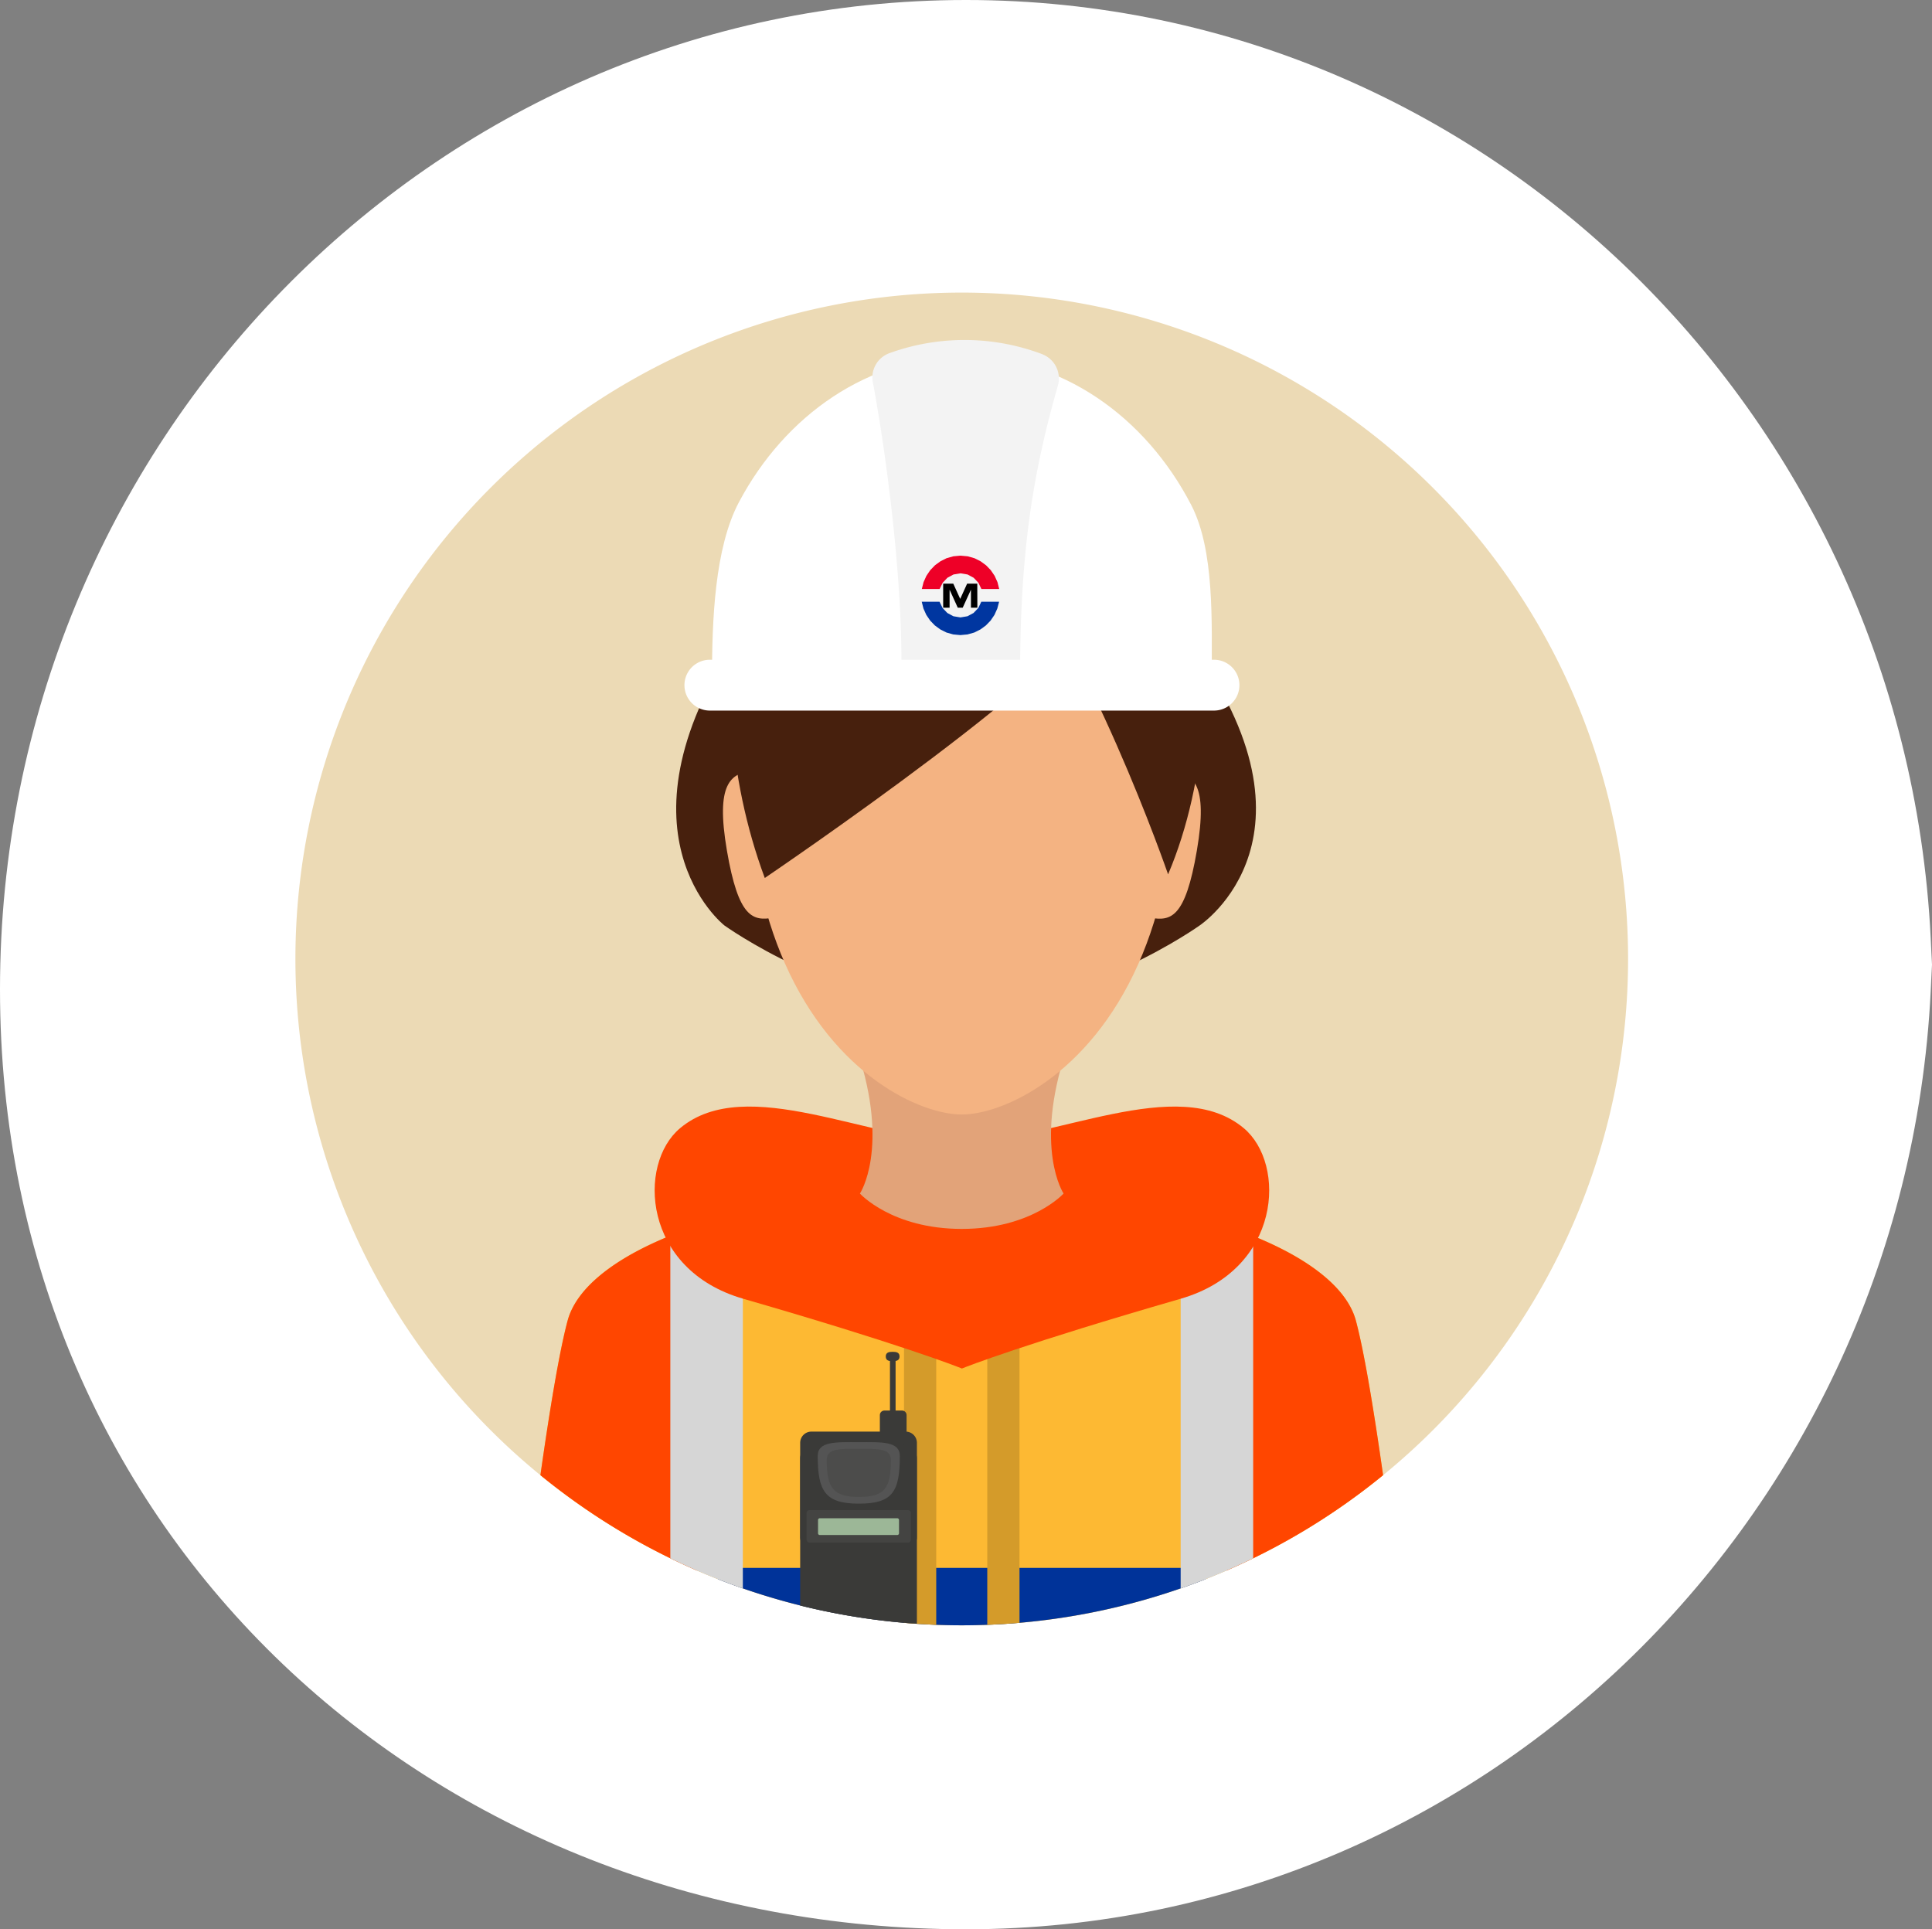 <svg xmlns="http://www.w3.org/2000/svg" width="189.08" height="188.805" viewBox="0 0 189.08 188.805">
  <rect x="0" y="0" width="189.08" height="188.805" fill="#808080" stroke="none"/>
  <g id="Grupo_141236" data-name="Grupo 141236" transform="translate(-831.162 -612.917)">
    <g id="Grupo_134548" data-name="Grupo 134548" transform="translate(831.162 612.917)">
      <path id="Caminho_204260" data-name="Caminho 204260" d="M189.08,91.981c0,53.474-42.327,96.823-94.54,96.823S0,150.3,0,96.823,42.327,0,94.54,0s94.54,43.349,94.54,96.823" transform="translate(0 0)" fill="#fff"/>
    </g>
    <g id="_445241_crime_officer_protection_safety_street_icon" data-name="445241_crime_officer_protection_safety_street_icon" transform="translate(860.074 641.552)">
      <g id="Grupo_134517" data-name="Grupo 134517" transform="translate(0 0)">
        <g id="Grupo_134516" data-name="Grupo 134516">
          <g id="Grupo_134515" data-name="Grupo 134515">
            <g id="Grupo_134514" data-name="Grupo 134514">
              <g id="Grupo_134513" data-name="Grupo 134513">
                <g id="Grupo_134512" data-name="Grupo 134512">
                  <g id="Grupo_134511" data-name="Grupo 134511">
                    <g id="Grupo_134510" data-name="Grupo 134510">
                      <g id="Grupo_134509" data-name="Grupo 134509">
                        <path id="Caminho_204437" data-name="Caminho 204437" d="M138.345,73.137a65.212,65.212,0,1,0-65.211,65.21A65.211,65.211,0,0,0,138.345,73.137Z" transform="translate(-7.921 -7.924)" fill="#ecdab5"/>
                      </g>
                    </g>
                  </g>
                </g>
              </g>
            </g>
          </g>
        </g>
      </g>
      <g id="Grupo_134546" data-name="Grupo 134546" transform="translate(23.977 15.453)">
        <g id="Grupo_134527" data-name="Grupo 134527" transform="translate(0 17.613)">
          <g id="Grupo_134526" data-name="Grupo 134526">
            <g id="Grupo_134520" data-name="Grupo 134520" transform="translate(0 54.574)">
              <g id="Grupo_134519" data-name="Grupo 134519">
                <g id="Grupo_134518" data-name="Grupo 134518">
                  <path id="Caminho_204438" data-name="Caminho 204438" d="M140.281,341.321c-20.285,0-36.564,5.8-38.486,12.968-.857,3.2-1.83,9.251-2.662,15.122a65.207,65.207,0,0,0,82.47,0c-.832-5.871-1.805-11.926-2.662-15.122C177.019,347.118,160.565,341.321,140.281,341.321Z" transform="translate(-99.133 -341.321)" fill="#fdb933"/>
                </g>
              </g>
            </g>
            <g id="Grupo_134522" data-name="Grupo 134522" transform="translate(17.381 91.736)">
              <g id="Grupo_134521" data-name="Grupo 134521">
                <path id="Caminho_204439" data-name="Caminho 204439" d="M165.254,482.693v1.113a65.376,65.376,0,0,0,47.709,0v-1.113Z" transform="translate(-165.254 -482.693)" fill="#039"/>
              </g>
            </g>
            <g id="Grupo_134525" data-name="Grupo 134525" transform="translate(35.584 68.079)">
              <g id="Grupo_134523" data-name="Grupo 134523">
                <path id="Caminho_204440" data-name="Caminho 204440" d="M234.5,392.7v29.035q1.567.134,3.154.193V392.7Z" transform="translate(-234.5 -392.698)" fill="#d49b2a"/>
              </g>
              <g id="Grupo_134524" data-name="Grupo 134524" transform="translate(8.149)">
                <path id="Caminho_204441" data-name="Caminho 204441" d="M268.654,392.7H265.5v29.228q1.587-.06,3.154-.193Z" transform="translate(-265.5 -392.698)" fill="#d49b2a"/>
              </g>
            </g>
            <path id="Caminho_204442" data-name="Caminho 204442" d="M199.094,133.712,177.67,139.44h-.049L156.2,133.712c-13.538,19.659-1.817,28.86-1.817,28.86s11.149,8.017,23.241,8.017,23.29-8.017,23.29-8.017S214.422,153.634,199.094,133.712Z" transform="translate(-136.385 -133.712)" fill="#47200d"/>
            <path id="Caminho_204443" data-name="Caminho 204443" d="M101.795,364.626c-.857,3.2-1.83,9.251-2.662,15.121a65.229,65.229,0,0,0,15.343,9.347v-33.75C107.45,357.7,102.771,360.985,101.795,364.626Z" transform="translate(-99.133 -297.084)" fill="#ff4600"/>
            <path id="Caminho_204444" data-name="Caminho 204444" d="M367.181,364.709c-.972-3.626-5.661-6.9-12.681-9.252v33.721a65.22,65.22,0,0,0,15.342-9.346C369.011,373.961,368.037,367.905,367.181,364.709Z" transform="translate(-287.372 -297.167)" fill="#ff4600"/>
          </g>
        </g>
        <g id="Grupo_134528" data-name="Grupo 134528" transform="translate(12.714 74.581)">
          <path id="Caminho_204445" data-name="Caminho 204445" d="M154.6,350.432a52.843,52.843,0,0,0-7.1,2.261v31.572c.261.127.524.251.786.375a64.837,64.837,0,0,0,6.311,2.574Z" transform="translate(-147.5 -350.432)" fill="#d6d6d6"/>
          <path id="Caminho_204446" data-name="Caminho 204446" d="M337.5,350.54v36.754a64.719,64.719,0,0,0,6.311-2.575c.263-.124.786-.374.786-.374V352.8A53.176,53.176,0,0,0,337.5,350.54Z" transform="translate(-287.555 -350.512)" fill="#d6d6d6"/>
        </g>
        <path id="Caminho_204447" data-name="Caminho 204447" d="M199.323,313.068c-6.479-5.429-18.647,1.305-27.583,1.314-8.936-.009-21.1-6.743-27.584-1.314-4.2,3.516-3.68,13.845,6.177,16.692,15.279,4.414,20.9,6.624,21.388,6.82v.014l.018-.007.018.007v-.014c.49-.2,6.109-2.406,21.388-6.82C203,326.913,203.519,316.584,199.323,313.068Z" transform="translate(-130.486 -246.749)" fill="#ff4600"/>
        <path id="Caminho_204448" data-name="Caminho 204448" d="M237.556,290.039H217.11c3.19,9.618.257,14.01.257,14.01s3.131,3.461,9.966,3.461,9.966-3.461,9.966-3.461S234.366,299.657,237.556,290.039Z" transform="translate(-186.098 -231.333)" fill="#e2a379"/>
        <g id="Grupo_134542" data-name="Grupo 134542" transform="translate(17.866 0)">
          <g id="Grupo_134537" data-name="Grupo 134537" transform="translate(2.405 0.733)">
            <g id="Grupo_134536" data-name="Grupo 134536">
              <g id="Grupo_134535" data-name="Grupo 134535">
                <g id="Grupo_134534" data-name="Grupo 134534">
                  <g id="Grupo_134533" data-name="Grupo 134533">
                    <g id="Grupo_134532" data-name="Grupo 134532">
                      <g id="Grupo_134531" data-name="Grupo 134531">
                        <g id="Grupo_134530" data-name="Grupo 134530">
                          <g id="Grupo_134529" data-name="Grupo 134529">
                            <path id="Caminho_204449" data-name="Caminho 204449" d="M218.176,99.361c0-24.3-9.386-29.861-20.964-29.861s-20.965,5.564-20.965,29.861c0,8.219,1.471,14.659,3.673,19.629,4.845,10.935,13.232,14.756,17.292,14.756s12.446-3.822,17.291-14.756C216.705,114.02,218.176,107.58,218.176,99.361Z" transform="translate(-176.247 -69.5)" fill="#f4b382"/>
                          </g>
                        </g>
                      </g>
                    </g>
                  </g>
                </g>
              </g>
            </g>
          </g>
          <g id="Grupo_134538" data-name="Grupo 134538" transform="translate(0 31.327)">
            <path id="Caminho_204450" data-name="Caminho 204450" d="M167.483,193.7c1.131,6.613,2.535,6.921,4.539,6.578l-2.141-14.4C167.877,186.226,166.353,187.089,167.483,193.7Z" transform="translate(-167.098 -185.883)" fill="#f4b382"/>
            <path id="Caminho_204451" data-name="Caminho 204451" d="M328.407,185.883l-2.141,14.4c2,.343,3.409.035,4.539-6.578S330.411,186.226,328.407,185.883Z" transform="translate(-284.426 -185.883)" fill="#f4b382"/>
          </g>
          <path id="Caminho_204452" data-name="Caminho 204452" d="M202.515,80.012c-4.271-4.5-13.476-.621-13.476-.621l-1.16.621,3.114,11.174L189.039,78.4c-7.589,1.042-13.837,5.51-16.979,14.049-2.1,5.708-1.627,16.947,2.1,26.942,0,0,32.9-22.274,32.257-26.942C206.384,92.207,205.247,82.892,202.515,80.012Z" transform="translate(-170.068 -77.558)" fill="#47200d"/>
          <path id="Caminho_204453" data-name="Caminho 204453" d="M261.032,79.1c2.78-1.291,15.806-1.673,19.135,3.234,1.255,1.85,5.988,3.713,7.816,8.624,2.77,7.437,2.085,19.611-1.82,28.782,0,0-7.927-22.957-16.592-32.744C269.615,86.843,259.254,79.925,261.032,79.1Z" transform="translate(-242.6 -78.262)" fill="#47200d"/>
        </g>
        <g id="Grupo_134545" data-name="Grupo 134545" transform="translate(25.421 88.204)">
          <g id="Grupo_134543" data-name="Grupo 134543" transform="translate(0 7.809)">
            <path id="Caminho_204460" data-name="Caminho 204460" d="M206.161,431.96h-9.222a1.1,1.1,0,0,0-1.1,1.1V448.98a65.078,65.078,0,0,0,11.425,1.786V433.061A1.1,1.1,0,0,0,206.161,431.96Z" transform="translate(-195.838 -431.96)" fill="#3a3a38"/>
          </g>
          <path id="Caminho_204461" data-name="Caminho 204461" d="M207.264,446.521a1.1,1.1,0,0,1-1.1,1.1H196.94a1.1,1.1,0,0,1-1.1-1.1v-7.739a1.1,1.1,0,0,1,1.1-1.1h9.222a1.1,1.1,0,0,1,1.1,1.1Z" transform="translate(-195.839 -428.368)" fill="#3a3a38"/>
          <path id="Caminho_204462" data-name="Caminho 204462" d="M208.424,464.085a.282.282,0,0,1-.282.282h-9.636a.282.282,0,0,1-.282-.282v-2.62a.282.282,0,0,1,.282-.282h9.636a.282.282,0,0,1,.282.282Z" transform="translate(-197.596 -445.692)" fill="#444442"/>
          <path id="Caminho_204463" data-name="Caminho 204463" d="M210.42,465.683a.169.169,0,0,1-.169.169h-7.587a.169.169,0,0,1-.169-.169v-1.3a.169.169,0,0,1,.169-.169h7.587a.169.169,0,0,1,.169.169Z" transform="translate(-200.746 -447.924)" fill="#9cb797"/>
          <path id="Caminho_204464" data-name="Caminho 204464" d="M228.13,427.106a.447.447,0,0,1-.447.447h-1.721a.447.447,0,0,1-.447-.447v-2.536a.447.447,0,0,1,.447-.447h1.721a.447.447,0,0,1,.447.447Z" transform="translate(-217.715 -418.375)" fill="#3a3a38"/>
          <path id="Caminho_204465" data-name="Caminho 204465" d="M229.819,411.593a.276.276,0,0,1-.275.275h0a.275.275,0,0,1-.275-.275v-8.115a.275.275,0,0,1,.275-.275h0a.275.275,0,0,1,.275.275Z" transform="translate(-220.48 -402.954)" fill="#3a3a38"/>
          <path id="Caminho_204466" data-name="Caminho 204466" d="M229.057,402.713c0,.39-.3.459-.674.459s-.674-.065-.674-.459.3-.459.674-.459S229.057,402.323,229.057,402.713Z" transform="translate(-219.331 -402.254)" fill="#3a3a38"/>
          <g id="Grupo_134544" data-name="Grupo 134544" transform="translate(1.719 8.84)">
            <path id="Caminho_204467" data-name="Caminho 204467" d="M210.413,437.239c0,3.521-.722,4.664-4.017,4.664s-4.017-1.234-4.017-4.664c0-1.471,1.8-1.354,4.017-1.354S210.413,435.768,210.413,437.239Z" transform="translate(-202.379 -435.883)" fill="#545454"/>
            <path id="Caminho_204468" data-name="Caminho 204468" d="M212,439.444c0,2.752-.564,3.646-3.14,3.646s-3.14-.964-3.14-3.646c0-1.15,1.406-1.058,3.14-1.058S212,438.294,212,439.444Z" transform="translate(-204.839 -437.727)" fill="#4c4c4b"/>
          </g>
        </g>
        <g id="Grupo_139440" data-name="Grupo 139440" transform="translate(-24.043 -14.996)">
          <g id="Grupo_139316" data-name="Grupo 139316" transform="translate(38.171 4.179)">
            <path id="Caminho_207280" data-name="Caminho 207280" d="M70.322,21.745c-9.342,0-17.526,5.7-22.057,14.246-2.385,4.494-2.637,11.6-2.637,17.25H94.533c0-5.529.288-12.531-2-16.963-4.5-8.7-12.761-14.533-22.208-14.533" transform="translate(-42.963 -20.12)" fill="#fff"/>
            <path id="Caminho_207281" data-name="Caminho 207281" d="M79.9,21.345a21.563,21.563,0,0,0-15.01-.1,2.524,2.524,0,0,0-1.595,2.846c.961,5.061,3,18.506,2.78,28.976H77.7c0-11.9,1.105-19.564,3.694-28.629a2.542,2.542,0,0,0-1.5-3.091" transform="translate(-44.887 -19.945)" fill="#f3f3f3"/>
            <path id="Caminho_207282" data-name="Caminho 207282" d="M94.429,54.63H45.092a2.488,2.488,0,0,0,0,4.976H94.429a2.488,2.488,0,0,0,0-4.976" transform="translate(-42.636 -23.337)" fill="#fff"/>
          </g>
          <g id="Grupo_139340" data-name="Grupo 139340" transform="translate(61.366 25.284)">
            <path id="Caminho_208922" data-name="Caminho 208922" d="M753.636,68.072h-1.743l-.295.615-.465.486-.595.32-.687.114-.688-.114-.595-.32-.463-.486-.3-.615h-1.743l.17.671.279.618.376.555.463.479.539.393.6.3.655.184.7.065.7-.065.657-.184.6-.3.539-.393.463-.479.378-.555.278-.618Z" transform="translate(-746.067 -63.561)" fill="#0036a0" fill-rule="evenodd"/>
            <path id="Caminho_208923" data-name="Caminho 208923" d="M749.853,42.392l-.7.065-.655.184-.6.3-.539.393-.463.479-.376.555-.279.618-.17.671h1.743l.3-.615.463-.486.595-.32.688-.114.687.114.595.32.465.486.295.615h1.743l-.17-.671-.278-.618-.378-.555-.463-.479-.539-.393-.6-.3-.657-.184Z" transform="translate(-746.067 -42.391)" fill="#ee0027" fill-rule="evenodd"/>
            <path id="Caminho_208924" data-name="Caminho 208924" d="M437.939,142.211h-.993l-.678,1.493-.679-1.493H434.6v2.355h.629v-1.751h.006l.794,1.751h.484l.8-1.751h.006v1.751h.628Z" transform="translate(-432.507 -139.471)" fill-rule="evenodd"/>
          </g>
        </g>
      </g>
    </g>
  </g>
</svg>
